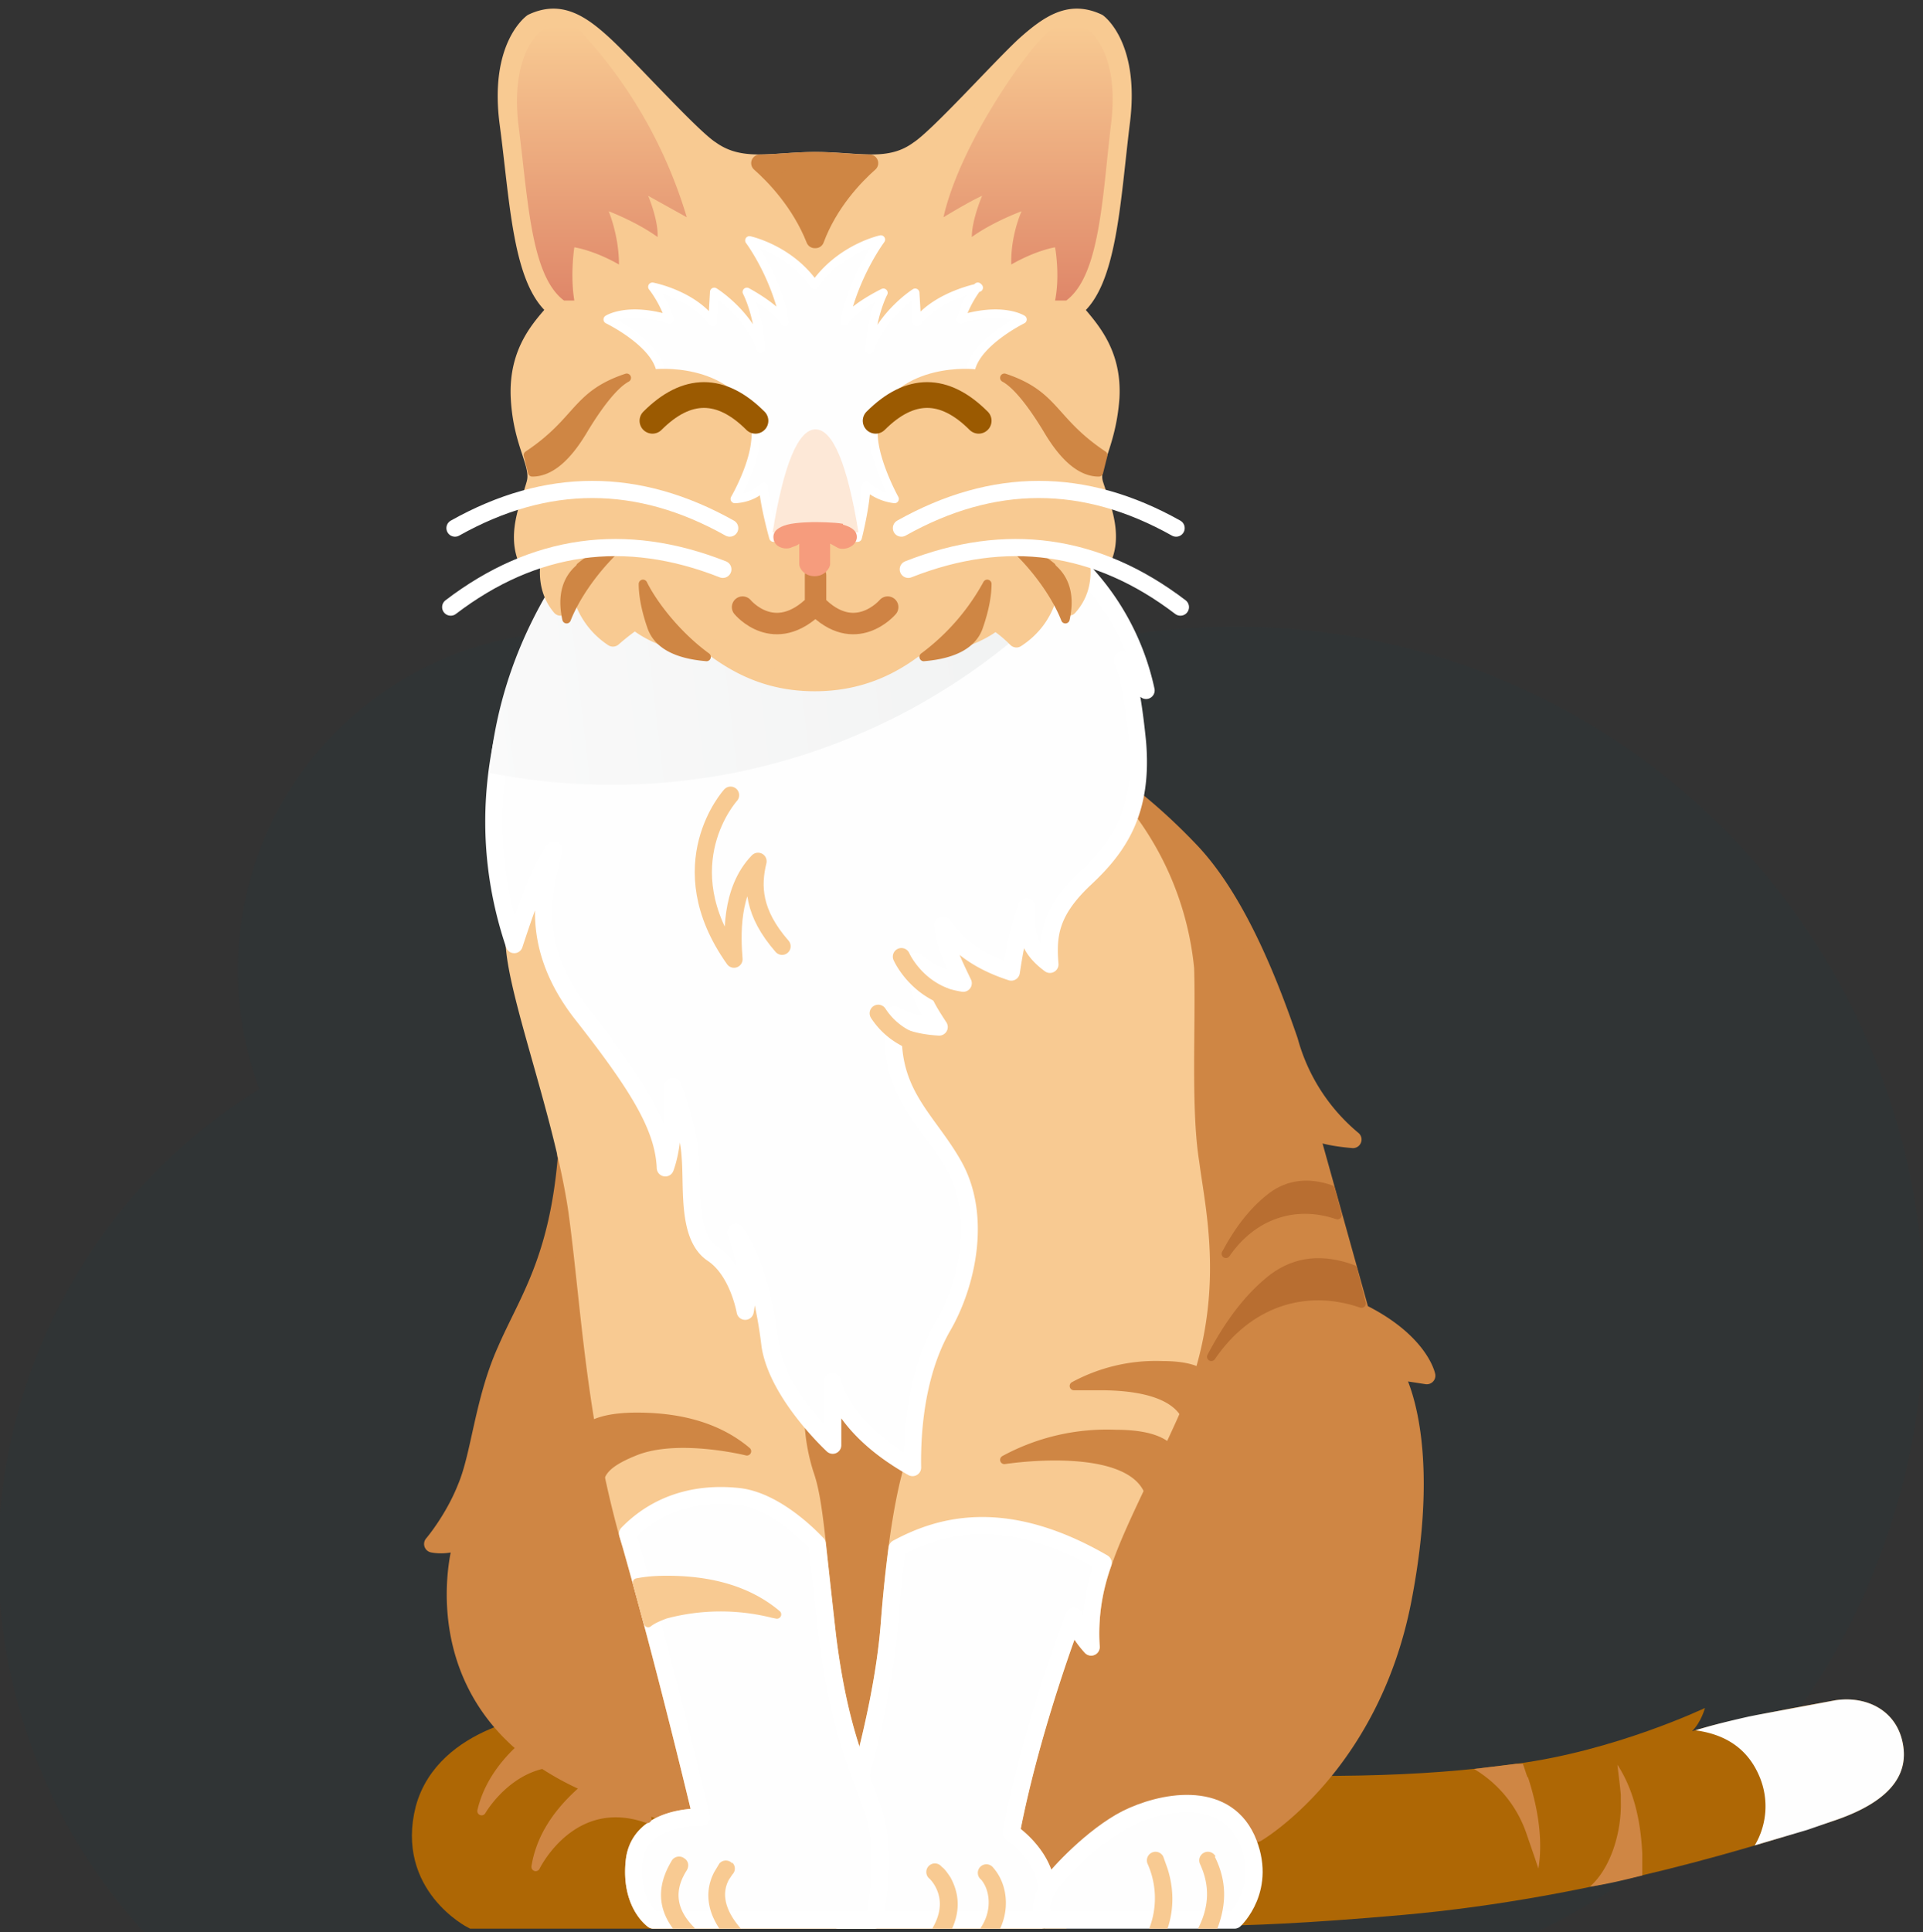 <svg width="224" height="225" xmlns="http://www.w3.org/2000/svg"><rect width="100%" height="100%" fill="#333333" stroke="none"/><defs><linearGradient x1="-4.2%" y1="58.5%" x2="87.3%" y2="53.4%" id="a"><stop stop-color="#FAFAFA" offset="0%"/><stop stop-color="#F2F3F3" offset="100%"/></linearGradient><linearGradient x1="50%" y1="0%" x2="50%" y2="100%" id="b"><stop stop-color="#F8CA92" offset="0%"/><stop stop-color="#DF8769" offset="100%"/></linearGradient><linearGradient x1="50%" y1="0%" x2="50%" y2="100%" id="c"><stop stop-color="#F8CA92" offset="0%"/><stop stop-color="#DF8769" offset="100%"/></linearGradient></defs><g fill="none" fill-rule="evenodd"><path d="M144 73a80 80 0 0 1 35 152H16.8a64.3 64.3 0 0 1 13.4-98.2 39.4 39.4 0 0 1 67.2-39A79.6 79.6 0 0 1 144 73Z" fill-opacity=".1" fill="#183C4A"/><path d="M133 206.4c21.4.7 32 .6 43.6-1 11.5-1.5 22-6.5 22-6.5s-.4 1.6-1.5 2.7c5.3-1.6 13.4-3 16.7-3.6 3.3-.5 6.7.9 7.7 4.4 1 3.6-.5 7.2-8.1 9.7-7.7 2.5-27.4 8.9-50 10.9s-27.4 1-27.4 1l-3-17.6Z" fill="#AE6705"/><path d="M221.5 202.4c1 3.6-.5 7.2-8.1 9.7l-2.9 1-6.1 1.8a8.9 8.9 0 0 0 .6-7.9c-1.3-3.2-3.8-5-7.5-5.5h-.3.3c1.9-.6 4-1.1 6.2-1.6l1-.2 9.1-1.7c3.3-.5 6.7.9 7.7 4.4Z" fill="#FEFEFE"/><path d="M188.4 205.5c1.7 2.6 2.7 6 2.9 10.4v2.5c-2 .5-4 1-6.1 1.3 2.5-2.2 3.7-6.5 3.6-9.9v-.8l-.1-1-.3-2.5ZM178 207c1.3 4 1.7 7.6 1.2 10.6l-.4-1.2-1-2.9a14 14 0 0 0-6.1-7.5l4.9-.6h.8l.5 1.5Z" fill="#CF8644"/><path d="M123.8 223.6H55s-7.9-4-5.6-13c2.4-8.8 14.2-10 14.2-10l73.5 10.8-13.3 12.2Z" stroke="#AE6705" stroke-width="2" fill="#AE6705"/><path d="M66 134.5c-1 12.3-4.6 17-7.1 22.8-2.6 5.8-3 12.1-4.6 15.9-1.5 3.8-3.9 6.6-3.9 6.6s1.7.4 3.5-.5c-1 3-4.5 21 16 29 20.3 8 43.1 11.7 43.1 11.7l33.4-6.5s13.2-7.7 17-27.1c3.8-19.5-1.1-26.8-1.1-26.8l3.9.6s-.8-4-7.7-7.4l-6-21.5s.4 1 5.1 1.4a22.7 22.7 0 0 1-7.4-11.5c-2-5.8-5.8-16.1-11.5-22.1s-10.2-8.7-10.2-8.7l-57.9 24.1-4.7 20Z" stroke="#CF8644" stroke-width="2" fill="#CF8644" stroke-linejoin="round"/><path d="M59.9 110c.4 6.3 5.7 20 7.3 31 1.5 10.9 2 24.2 6.3 39 4.2 14.7 8.2 31.6 8.2 31.6s-7.1-.3-7.8 5c-.6 5.1 2.2 7 2.2 7h25.7s1.7-7.2 0-12.5c-1.8-5.3-4-9.4-5.4-20.5-1.3-11.1-1.5-15.8-2.6-18.9a23.7 23.7 0 0 1-.7-11.6c.8-4.1-18.4-59.2-18.4-59.2l-13-6.5L60 110Z" stroke="#F8CA92" stroke-width="2" fill="#F8CA92" stroke-linecap="round" stroke-linejoin="round"/><path d="M138.1 112.8a34.7 34.7 0 0 0-6.7-17.3c-1 2.8-2.9 5-5 7-4 3.6-4.4 6.3-4.1 9.8-2.7-2-2.8-3.8-2.7-6.7-1.1 3.2-1.4 5-1.8 7.6a14.5 14.5 0 0 1-8-5.5c.2 2.3 1.3 4.5 2.4 6.8-2.5-.4-4.4-1.6-5.5-2.6 0 3.5 1.4 5.7 2.7 7.7-1.7 0-3.3-.4-5.2-1.4-1.1 9 3.8 11.9 7 17.7 3.2 6 1.4 13.8-1.4 18.6-2.7 4.7-3.6 11-3.5 16.5 0 0-1.7 4.8-2.7 18-.6 7.9-2.9 16.7-5.2 24.4-2.4 7.6-.7 10.2-.7 10.2h23.6c2.3-5.4-2-9.1-3.5-10.2 2.4-12.5 7.3-25.2 7.3-25.2s0 1.4 2 3.6c-.5-8.4 3-13.5 9-26.7s3.4-23.5 2.6-29.7c-1-6.2-.4-16-.6-22.6Z" stroke="#F8CA92" stroke-width="2" fill="#F8CA92" stroke-linecap="round" stroke-linejoin="round"/><path d="M104.5 180.3a162 162 0 0 0-.9 8.7c-.6 7.9-2.9 16.7-5.2 24.4-2.4 7.6-.7 10.2-.7 10.2h23.6c2.3-5.4-2-9.1-3.5-10.2 2.4-12.5 7.3-25.2 7.3-25.2s0 1.4 2 3.6a24 24 0 0 1 1.4-9.8c-11.4-6.6-19-4.4-24-1.7" stroke="#FFF" stroke-width="2" fill="#FEFEFE" stroke-linecap="round" stroke-linejoin="round"/><path d="m96.4 190.6-1.2-10.8c-1.7-1.8-5.3-5-9-5.5-5.1-.6-9.7.8-13.1 4.3l.4 1.3c4.2 14.8 8.2 31.7 8.2 31.7s-7.1-.3-7.8 5c-.6 5.1 2.2 7 2.2 7h25.7s1.7-7.2 0-12.5c-1.8-5.3-4-9.4-5.4-20.5M66.3 67.1c-3.9 7-13.1 23-6.4 42.9 1.8-5.5 3-8.6 4.6-11-.9 3.8-3.3 10.6 3.2 19 6.6 8.4 9.6 13.2 9.8 18 1.3-3.5.9-9.5.9-9.5s1.8 4.7 2 8.2c.3 3.6-.4 9.3 2.6 11.3s3.8 6.7 3.8 6.7.9-3.9-1.1-9.2c2 3 3.3 7.4 4 13.2.9 5.7 7.3 11.6 7.3 11.6v-7.4s.9 5.3 9.3 10c-.1-5.5.8-11.7 3.5-16.4 2.8-4.8 4.6-12.7 1.4-18.6-3.2-5.8-8.1-8.7-7-17.7 1.9 1 3.5 1.3 5.2 1.4-1.3-2-2.8-4.2-2.7-7.7 1.1 1 3 2.2 5.5 2.6-1.1-2.3-2.2-4.5-2.4-6.8 1.7 2.3 4 4.2 8 5.5.4-2.6.7-4.4 1.8-7.6-.1 2.9 0 4.7 2.7 6.7-.3-3.5.1-6.2 4-9.9 4-3.7 6.9-7.9 6.2-16-.8-8-1.8-9.5-1.8-9.5s1.8 2 2.8 3.5a29.2 29.2 0 0 0-9.5-16c-5.8-4.5-57.7 2.7-57.7 2.7" stroke="#FFF" stroke-width="2" fill="#FEFEFE" stroke-linecap="round" stroke-linejoin="round"/><path d="M74 68A73.3 73.3 0 0 1 8 88c.7-8 3.3-15.7 8-23 4.7-7.3 24-6.3 58 3Z" fill="url(#a)" transform="translate(49 2)"/><path d="M121.8 223.6h22s4-3.7 1.4-9.5c-2.7-5.8-10-4.3-14-2.3-3.9 2-8 6.4-8.8 7.6-.8 1.2-1.6 2.7-.6 4.2" stroke="#FFF" stroke-width="2" fill="#FEFEFE" stroke-linecap="round" stroke-linejoin="round"/><path d="M141.1 158c4.2-6.2 10.8-8.5 17.5-6.2l-1-4c-3.5-1.3-6.6-1-9.3 1-2.6 2-5 5-7.2 9.2ZM142.8 146c3.1-4.5 8-6.2 13-4.5l-.8-3c-2.6-.9-4.9-.6-6.8.8-2 1.5-3.8 3.7-5.4 6.7Z" stroke="#B86E31" fill="#B86E31" stroke-linecap="round" stroke-linejoin="round"/><path d="M105 111.4s1.4 3.2 5 4.6M102.3 118a8.4 8.4 0 0 0 4.7 3.5" stroke="#F8CA92" stroke-width="2" stroke-linecap="round" stroke-linejoin="round"/><path d="M106.6 75.5c6.5-.5 9.3-3.1 9.3-3.1s1 .5 2.5 2c4-2.6 4-6.7 4-6.7s1.5 1.3 2.1 3c2.9-3.2.8-7.5.8-7.5s2 .3 3.2 1.8c1.3-3-.3-6.4-1-8.7-.6-2.2 1.5-4.4 1.9-10 .3-5.5-2.7-8.3-4.3-10.3 4-3 4.4-12.6 5.5-21.6 1.2-9-2.7-11.8-2.7-11.8-3.2-1.5-5.6 0-8.6 2.7-2.9 2.7-10 10.6-12.3 12.1-3.4 2.5-7 1.3-12 1.3s-8.7 1.2-12.2-1.3C80.6 16 73.4 8 70.5 5.3c-2.9-2.7-5.3-4.2-8.5-2.7 0 0-4 2.8-2.8 11.8 1.2 9 1.5 18.5 5.6 21.6-1.7 2-4.6 4.8-4.3 10.4.3 5.5 2.5 7.7 1.8 10-.6 2.2-2.2 5.5-1 8.6a5.7 5.7 0 0 1 3.3-1.8s-2 4.3.7 7.5c.7-1.7 2.1-3 2.1-3s.2 4.1 4 6.6c1.6-1.4 2.6-2 2.6-2s2.8 2.7 9.2 3.2c2.5 1.8 6.1 4 11.7 4s9.3-2.2 11.7-4Z" stroke="#F8CA92" stroke-width="2" fill="#F8CA92" stroke-linecap="round" stroke-linejoin="round"/><path d="M85.1 92.6s-7.4 8.1.4 19.1c-.2-2.6-.5-8 2.8-11.4-.7 2.9-.6 6 2.8 9.9" stroke="#F8CA92" stroke-width="2" stroke-linecap="round" stroke-linejoin="round"/><path d="m26.5 20.8 4.5 2.5A54.9 54.9 0 0 0 18.4 1.4a5 5 0 0 0-4.4.2s-3.6 2.6-2.6 11c1.1 8.5 1.4 17.5 5.3 20.4h1.2c-.5-3 0-6.2 0-6.2s2.2.3 5.2 2c0-3.4-1.2-6.2-1.2-6.2s3.2 1.2 5.7 3c.1-2-1.1-4.8-1.1-4.8" fill="url(#b)" transform="translate(49 2)"/><path d="M60.9 23.3c2-8.9 10.5-20.6 12.6-21.9a5 5 0 0 1 4.4.2s3.6 2.6 2.5 11c-1 8.5-1.3 17.5-5.2 20.4h-1.3c.6-3 0-6.2 0-6.2s-2.1.3-5.1 2c-.1-3.4 1.2-6.2 1.2-6.2s-3.3 1.2-5.8 3c0-2 1.2-4.8 1.2-4.8s-1.2.5-4.5 2.5Z" fill="url(#c)" transform="translate(49 2)"/><path d="m61.5 53 .5 2c2 0 4-1.6 6-5 2-3.3 3.7-5.3 5-6-6 2-5.5 5-11.5 9ZM128.5 53l-.5 2c-2 0-4-1.6-6-5-2-3.3-3.7-5.3-5-6 6 2 5.5 5 11.5 9ZM114 73c.7-2 1-3.7 1-5a26.3 26.3 0 0 1-7.4 8.5c3.6-.3 5.7-1.5 6.4-3.5ZM122.5 66a12 12 0 0 0-4.4-2.3c2 1.8 4.7 5.1 6 8.4.6-2.7 0-4.7-1.6-6ZM67.6 66a12 12 0 0 1 4.4-2.3c-2 1.8-4.7 5.1-6 8.4-.6-2.7 0-4.7 1.6-6ZM75.9 73c-.7-2-1-3.7-1-5 1.3 2.6 4.1 6.1 7.4 8.5-3.6-.3-5.7-1.5-6.4-3.5Z" stroke="#CF8644" fill="#CF8644" stroke-linecap="round" stroke-linejoin="round"/><path d="M95 67v3.4c-4.8 4.8-8.5.3-8.5.3M95 67v3.4c4.6 4.8 8.4.3 8.4.3" stroke="#CF8344" stroke-width="2.5" stroke-linecap="round" stroke-linejoin="round"/><path d="M114 33.5s-4.8.9-7.2 4l-.2-3.4s-3.8 2.4-5.3 6.6c.3-4.2 1.6-6.6 1.6-6.6s-3.5 1.7-4.5 3.3c1.2-5.5 4.2-9.5 4.2-9.5s-4.7 1-7.7 5.3C92 29 87.3 28 87.3 28s3 4 4.1 9.5C90.4 35.8 87 34 87 34s1.3 2.4 1.6 6.6c-1.5-4.2-5.4-6.6-5.4-6.6l-.2 3.5c-2.3-3.2-7-4.1-7-4.1s1.3 1.6 2 3.8c-4.9-1.5-7.2 0-7.2 0s6.4 3.1 6.2 6.7l10 3s1.4 1.3 1 4.5c-.3 3.1-2.4 6.7-2.4 6.7s2 0 3.3-1.4c.2 2.4 1.2 5.9 1.2 5.9l4.8.2 5-.2s.9-3.5 1-6a6 6 0 0 0 3.3 1.5s-2-3.6-2.4-6.7c-.4-3.2 1.1-4.5 1.1-4.5l10.1-3c-.2-3.6 6.1-6.7 6.1-6.7s-2.3-1.5-7.2 0c.7-2.2 2-3.8 2-3.8Z" stroke="#FFF" fill="#FEFEFE" stroke-linecap="round" stroke-linejoin="round"/><path d="M88 49c-.4 3.3-4.4 6-9 4-5.4-2.4-2.8-10-2.8-10S85 42 88 49ZM101.8 49c.4 3.3 4.4 6 9 4 5.4-2.4 2.8-10 2.8-10s-8.8-1-11.8 6Z" fill="#F8CA92"/><path d="M90 62c1.3-8 3-12 5-12s3.7 4 5 12H90Z" fill="#FEC99F" opacity=".4"/><path d="M98.2 61c-1-.2-3.3-.2-3.3-.2s-2.1 0-3.2.3-1.7.8-1.6 1.6c.1 1.1 1.5 1.4 2.2 1 .7-.2.8-.4.8-.4v2.4c0 .5.6 1.4 1.8 1.4 1.2 0 1.8-1 1.8-1.4v-2.4l.9.5c.6.3 2 0 2.2-1.1.1-.8-.5-1.3-1.6-1.6" fill="#F69C7D"/><path d="M95 27.9c1.6-4.3 4.6-7.4 6.3-8.9-1.9 0-4-.3-6.4-.3-2.4 0-4.5.3-6.4.3 1.7 1.5 4.7 4.6 6.4 8.9" stroke="#CF8644" stroke-width="2" fill="#CF8644" stroke-linecap="round" stroke-linejoin="round"/><path d="M137 172c.7-3.3-1.7-5-7-5a25 25 0 0 0-13 3s19-3 17 7l3-5ZM67.2 170c-.7-3.3 1.6-5 7-5 5.3 0 9.6 1.3 12.8 4 0 0-8-2-13 0s-3.9 3.3-4.8 6l-2-5Z" stroke="#CF8644" fill="#CF8644" stroke-linecap="round" stroke-linejoin="round"/><path d="M77.7 184c5.3 0 9.6 1.3 12.8 4l-.5-.1a25 25 0 0 0-12.5.1c-.8.3-1.5.6-2 1l-.3-1-.6-2.2-.4-1.5c1-.2 2.1-.3 3.5-.3Z" stroke="#F8CA92" fill="#F8CA92" stroke-linecap="round" stroke-linejoin="round"/><path d="M73.9 207.8c-1.3-2.1-3.4-1.8-6.3.9-3 2.7-4.7 5.6-5.2 8.7 0 0 4.2-8.7 13-5.6l-1.5-4ZM68.2 202.2c-1-2.2-3.2-2-6.4.4-3.1 2.5-5 5.3-5.7 8.3 0 0 4.8-8.4 13.3-4.7l-1.2-4ZM141 163c.6-2.7-1.3-4-5.6-4a20 20 0 0 0-10.3 2.4h3.1c4 0 10.4.7 10.4 5.6l2.4-4Z" stroke="#CF8644" fill="#CF8644" stroke-linecap="round" stroke-linejoin="round"/><path d="M105 61.5c10.7-6 21.3-6 32 0M105.8 66.3c11.4-4.5 22-3 31.7 4.4M85 61.5c-10.7-6-21.3-6-32 0M84.2 66.3c-11.4-4.5-22-3-31.7 4.4" stroke="#FFF" stroke-width="2" stroke-linecap="round"/><path d="M73 209.6h74v15H73z"/><path d="M79.7 216.4c.5.3.6.9.3 1.4-1.4 2.2-1.4 4.4.9 6.7v.1h-2.5c-2-2.7-1.7-5.4-.1-8a1 1 0 0 1 1.4-.2Zm5.6.5c.4.4.4 1 0 1.4l-.4.6c-.8 1.5-.6 3.4 1.4 5.7h-2.5c-1.6-2.4-1.6-4.7-.6-6.6l.6-1a1 1 0 0 1 1.5 0Zm24.4.5c.3.2.6.6 1 1.2 1 1.8 1.2 3.8.2 6h-2.3l.1-.2c1-1.8 1-3.4.2-4.8a4 4 0 0 0-.6-.8 1 1 0 1 1 1.4-1.4Zm6 .1c1.5 1.7 2 4.5.8 7.1h-2.3l.1-.2c1.3-2 1-4.3 0-5.5a1 1 0 1 1 1.4-1.4Zm19.8-1.3.5 1.4c.7 2.2.8 4.6 0 7h-2.1v-.1a9.8 9.8 0 0 0-.2-7.4 1 1 0 1 1 1.8-.9Zm6 0c1.4 2.8 1.4 5.5.3 8.4h-2.2v-.1c1.3-2.6 1.3-5 .2-7.4a1 1 0 1 1 1.8-.9Z" fill="#F8CA92"/><path d="M76 49c4-4 8-4 12 0M114 49c-4-4-8-4-12 0" stroke="#9B5A01" stroke-width="3" stroke-linecap="round" stroke-linejoin="round"/></g></svg>